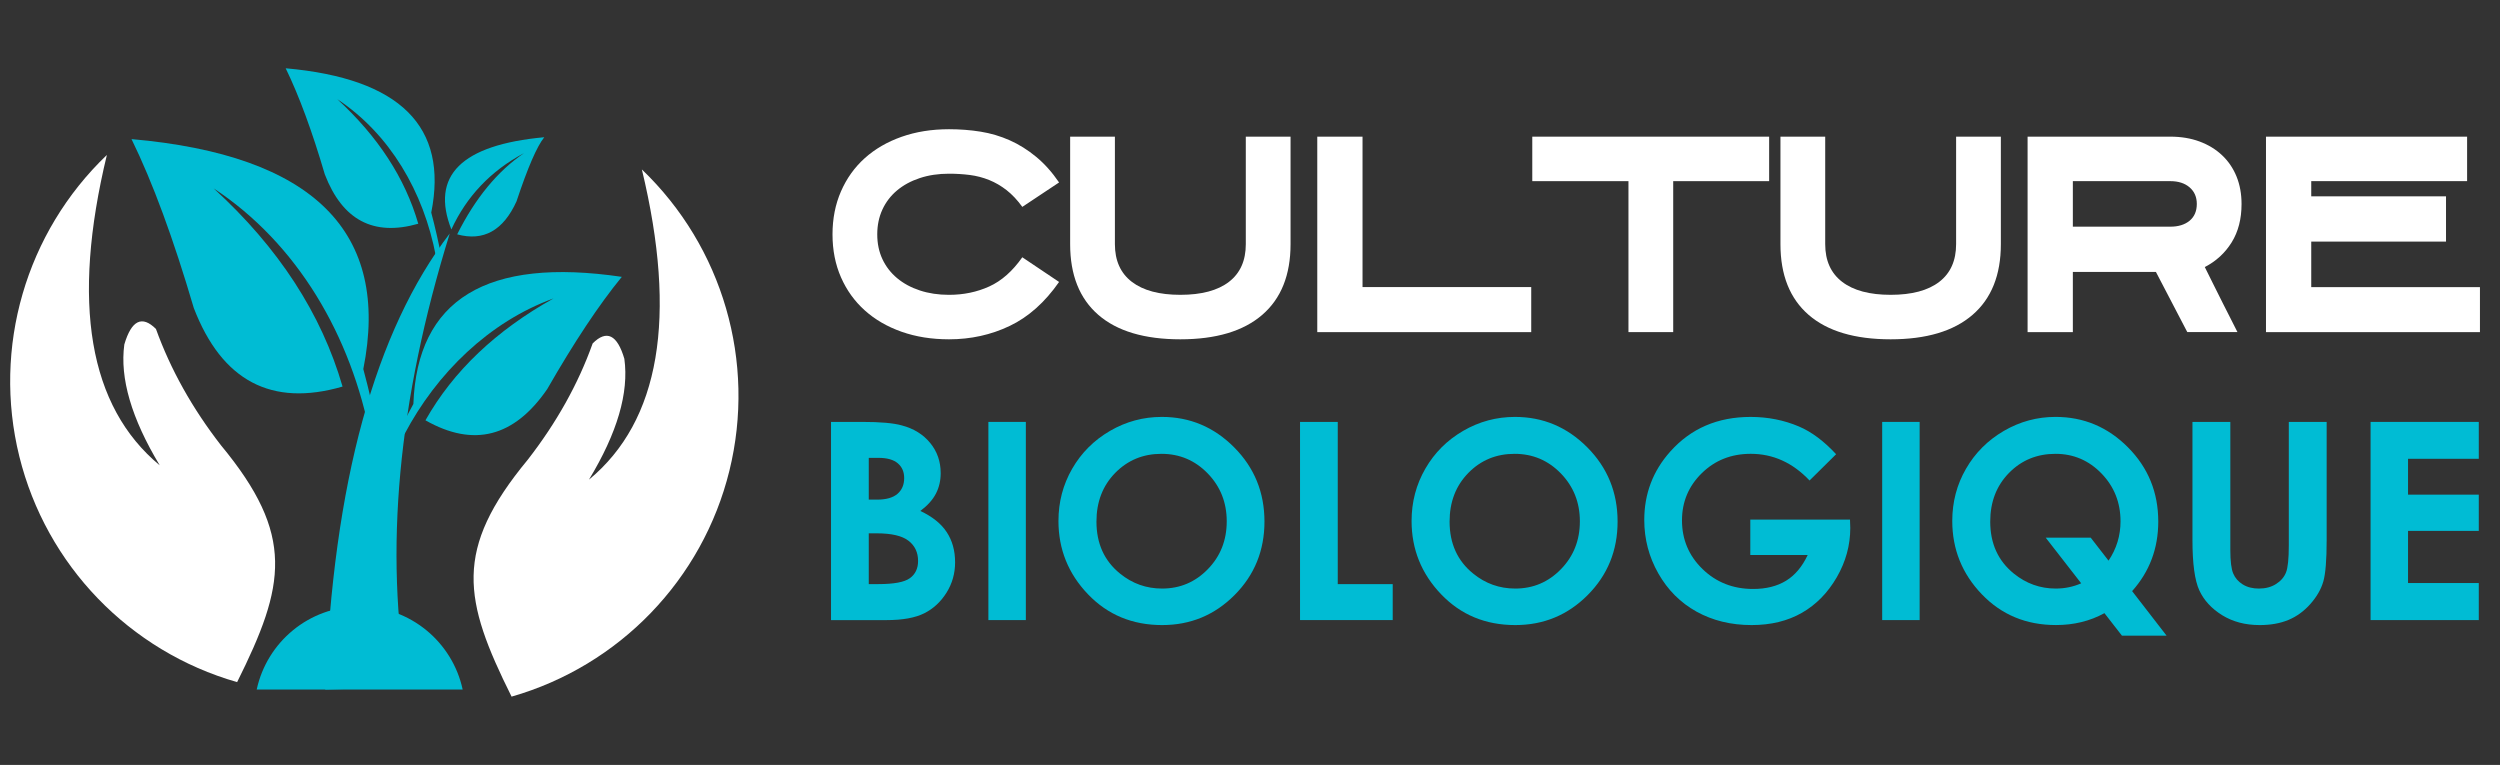 <?xml version="1.0" encoding="utf-8"?>
<!-- Generator: Adobe Illustrator 16.0.0, SVG Export Plug-In . SVG Version: 6.00 Build 0)  -->
<!DOCTYPE svg PUBLIC "-//W3C//DTD SVG 1.1//EN" "http://www.w3.org/Graphics/SVG/1.1/DTD/svg11.dtd">
<svg version="1.1" id="Calque_1" xmlns="http://www.w3.org/2000/svg" xmlns:xlink="http://www.w3.org/1999/xlink" x="0px" y="0px"
	 width="188.75px" height="57.75px" viewBox="0 0 188.75 57.75" enable-background="new 0 0 188.75 57.75" xml:space="preserve">
<rect x="0" y="0" width="188.75" height="57.75" fill="#333333" stroke="none"/>
<g>
	<path fill-rule="evenodd" clip-rule="evenodd" fill="#00BCD4" d="M34.078,17.324c1.147-2.494,2.979-4.429,5.485-5.764
		c-1.993,1.36-3.677,3.396-5.046,6.133C36.505,18.241,38,17.4,38.998,15.2c0.841-2.533,1.54-4.15,2.094-4.839
		C34.83,10.936,32.487,13.265,34.078,17.324"/>
	<path fill-rule="evenodd" clip-rule="evenodd" fill="#00BCD4" d="M28.002,33.133c-1.47-7.789-5.556-14.752-11.875-18.914
		c4.906,4.48,8.153,9.483,9.736,14.967c-5.365,1.556-9.112-0.429-11.231-5.929c-1.534-5.219-3.099-9.482-4.703-12.755
		c13.74,1.211,19.568,7.002,17.501,17.363c0.4,1.461,0.928,3.767,1.214,5.167C28.422,33.032,28.222,33.133,28.002,33.133"/>
	<path fill-rule="evenodd" clip-rule="evenodd" fill="#00BCD4" d="M30.535,32.789c2.436-4.632,6.42-8.502,11.258-10.259
		c-4.339,2.419-7.572,5.486-9.672,9.203c3.631,2.063,6.697,1.274,9.193-2.354c2.031-3.539,3.902-6.365,5.633-8.477
		c-10.202-1.503-15.451,1.692-15.737,9.597c-0.266,0.471-0.854,1.616-1.093,2.087C30.261,32.648,30.396,32.713,30.535,32.789"/>
	<path fill-rule="evenodd" clip-rule="evenodd" fill="#00BCD4" d="M32.915,19.374c-0.923-4.899-3.489-9.265-7.452-11.888
		c3.075,2.826,5.118,5.955,6.116,9.406c-3.374,0.967-5.725-0.267-7.057-3.729c-0.96-3.271-1.949-5.944-2.953-8.008
		c8.634,0.767,12.294,4.392,10.99,10.896c0.254,0.929,0.58,2.381,0.761,3.259C33.183,19.311,33.055,19.374,32.915,19.374"/>
	<path fill-rule="evenodd" clip-rule="evenodd" fill="#00BCD4" d="M24.554,52.061c4.161-0.127,6.234-0.178,6.234-0.178
		c-1.8-10.197-0.75-21.611,3.168-34.253C28.301,25.013,25.165,36.48,24.554,52.061"/>
	<path fill-rule="evenodd" clip-rule="evenodd" fill="#00BCD4" d="M27.157,45.785c3.809,0,7.003,2.688,7.774,6.275h-15.55
		C20.155,48.473,23.338,45.785,27.157,45.785"/>
	<path fill-rule="evenodd" clip-rule="evenodd" fill="#FFFFFF" d="M16.682,33.617c-2.165-2.787-3.8-5.715-4.908-8.782
		c-1.049-1.044-1.845-0.663-2.387,1.17c-0.349,2.547,0.542,5.588,2.673,9.127c-5.358-4.442-6.688-12.258-3.99-23.434
		c-6.122,5.856-8.643,14.536-6.611,22.76c2.03,8.209,8.305,14.711,16.444,17.042C21.551,44.183,22.306,40.414,16.682,33.617"/>
	<path fill-rule="evenodd" clip-rule="evenodd" fill="#FFFFFF" d="M39.843,34.712c2.165-2.786,3.809-5.715,4.903-8.784
		c1.055-1.056,1.856-0.659,2.392,1.159c0.356,2.559-0.535,5.602-2.672,9.127c5.358-4.429,6.683-12.245,3.995-23.421
		c6.112,5.855,8.631,14.524,6.608,22.747c-2.024,8.22-8.311,14.724-16.445,17.055C34.976,45.275,34.221,41.509,39.843,34.712"/>
</g>
<g>
	<g>
		<path fill="#FFFFFF" d="M71.65,25.618c-1.308,0-2.502-0.19-3.583-0.572s-2.007-0.919-2.777-1.612
			c-0.77-0.692-1.369-1.523-1.795-2.494c-0.427-0.972-0.641-2.052-0.641-3.243c0-1.19,0.214-2.275,0.641-3.252
			c0.427-0.978,1.025-1.813,1.795-2.505s1.696-1.229,2.777-1.611s2.275-0.573,3.583-0.573c0.828,0,1.625,0.062,2.389,0.185
			c0.764,0.123,1.494,0.34,2.193,0.65c0.699,0.311,1.362,0.725,1.99,1.243c0.628,0.518,1.208,1.164,1.738,1.941l-2.776,1.845
			c-0.375-0.519-0.77-0.938-1.185-1.263c-0.415-0.323-0.854-0.579-1.319-0.767c-0.466-0.188-0.952-0.314-1.456-0.379
			c-0.505-0.064-1.03-0.097-1.573-0.097c-0.803,0-1.538,0.109-2.204,0.33c-0.667,0.22-1.24,0.531-1.719,0.932
			c-0.479,0.401-0.848,0.884-1.107,1.446c-0.259,0.563-0.388,1.188-0.388,1.874c0,0.686,0.129,1.308,0.388,1.864
			s0.628,1.035,1.107,1.437c0.479,0.401,1.052,0.712,1.719,0.932c0.666,0.221,1.4,0.331,2.204,0.331c1.1,0,2.113-0.211,3.038-0.632
			c0.926-0.42,1.758-1.155,2.495-2.204l2.776,1.864c-1.074,1.541-2.316,2.647-3.728,3.32C74.822,25.282,73.294,25.618,71.65,25.618z
			"/>
		<path fill="#FFFFFF" d="M89.115,25.618c-2.707,0-4.771-0.615-6.191-1.845c-1.418-1.229-2.128-3.009-2.128-5.339v-8.117h3.379
			v8.117c0,1.242,0.426,2.19,1.278,2.844c0.854,0.654,2.074,0.981,3.662,0.981c1.603,0,2.826-0.327,3.673-0.981
			c0.847-0.653,1.27-1.602,1.27-2.844v-8.117h3.379v8.117c0,2.33-0.714,4.109-2.139,5.339
			C93.872,25.003,91.812,25.618,89.115,25.618z"/>
		<path fill="#FFFFFF" d="M115.608,25.074H99.454V10.317h3.417v11.359h12.737V25.074z"/>
		<path fill="#FFFFFF" d="M133.57,13.677h-7.243v11.397h-3.378V13.677h-7.262v-3.359h17.883V13.677z"/>
		<path fill="#FFFFFF" d="M142.743,25.618c-2.707,0-4.771-0.615-6.191-1.845c-1.418-1.229-2.128-3.009-2.128-5.339v-8.117h3.379
			v8.117c0,1.242,0.426,2.19,1.278,2.844c0.853,0.654,2.074,0.981,3.662,0.981c1.603,0,2.826-0.327,3.673-0.981
			c0.847-0.653,1.27-1.602,1.27-2.844v-8.117h3.379v8.117c0,2.33-0.714,4.109-2.139,5.339
			C147.5,25.003,145.439,25.618,142.743,25.618z"/>
		<path fill="#FFFFFF" d="M156.5,25.074h-3.417V10.317h10.776c0.815,0,1.553,0.124,2.214,0.369c0.66,0.246,1.226,0.593,1.698,1.039
			s0.835,0.98,1.088,1.602c0.252,0.622,0.378,1.314,0.378,2.078c0,1.126-0.248,2.091-0.747,2.894
			c-0.498,0.802-1.175,1.424-2.028,1.863c0.193,0.389,0.407,0.819,0.641,1.291c0.232,0.473,0.466,0.939,0.699,1.398
			c0.232,0.46,0.448,0.887,0.65,1.281c0.2,0.395,0.359,0.709,0.476,0.941h-3.787l-2.369-4.543H156.5V25.074z M156.5,17.114h7.359
			c0.608,0,1.094-0.15,1.456-0.449c0.362-0.3,0.544-0.723,0.544-1.27c0-0.521-0.182-0.938-0.544-1.25
			c-0.362-0.312-0.848-0.469-1.456-0.469H156.5V17.114z"/>
		<path fill="#FFFFFF" d="M184.674,18.24h-10.175v3.437h12.737v3.397h-16.154V10.317h15.184v3.359h-11.767v1.146h10.175V18.24z"/>
	</g>
	<g>
		<path fill="#00BCD4" d="M62.742,46.816V31.854h2.353c1.365,0,2.363,0.087,2.994,0.265c0.896,0.236,1.609,0.677,2.139,1.322
			c0.529,0.644,0.794,1.404,0.794,2.278c0,0.568-0.12,1.086-0.361,1.55c-0.241,0.466-0.633,0.9-1.175,1.308
			c0.909,0.428,1.574,0.961,1.994,1.603c0.42,0.64,0.63,1.397,0.63,2.272c0,0.841-0.217,1.607-0.651,2.3
			c-0.435,0.691-0.995,1.209-1.68,1.552c-0.686,0.342-1.633,0.514-2.841,0.514H62.742z M65.591,34.567v3.155h0.623
			c0.694,0,1.209-0.146,1.547-0.438c0.337-0.292,0.505-0.688,0.505-1.19c0-0.468-0.16-0.839-0.48-1.113
			c-0.32-0.274-0.807-0.413-1.46-0.413H65.591z M65.591,40.266V44.1h0.714c1.183,0,1.98-0.147,2.392-0.448
			c0.412-0.298,0.618-0.732,0.618-1.301c0-0.644-0.242-1.153-0.725-1.526s-1.285-0.559-2.407-0.559H65.591z"/>
		<path fill="#00BCD4" d="M74.623,31.854h2.828v14.963h-2.828V31.854z"/>
		<path fill="#00BCD4" d="M87.72,31.477c2.117,0,3.938,0.766,5.462,2.3c1.523,1.532,2.285,3.399,2.285,5.603
			c0,2.184-0.752,4.034-2.255,5.544c-1.503,1.513-3.327,2.269-5.472,2.269c-2.245,0-4.112-0.775-5.598-2.327
			c-1.487-1.554-2.229-3.398-2.229-5.534c0-1.432,0.346-2.746,1.038-3.947c0.693-1.2,1.645-2.151,2.856-2.854
			C85.018,31.827,86.322,31.477,87.72,31.477z M87.69,34.264c-1.387,0-2.55,0.481-3.494,1.443c-0.943,0.964-1.414,2.188-1.414,3.672
			c0,1.657,0.593,2.966,1.781,3.927c0.923,0.753,1.982,1.13,3.177,1.13c1.351,0,2.502-0.487,3.452-1.465
			c0.951-0.976,1.426-2.18,1.426-3.611c0-1.423-0.479-2.63-1.436-3.617C90.225,34.758,89.062,34.264,87.69,34.264z"/>
		<path fill="#00BCD4" d="M98.152,31.854H101V44.1h4.15v2.717h-6.998V31.854z"/>
		<path fill="#00BCD4" d="M114.382,31.477c2.116,0,3.937,0.766,5.461,2.3c1.523,1.532,2.285,3.399,2.285,5.603
			c0,2.184-0.752,4.034-2.255,5.544c-1.503,1.513-3.327,2.269-5.472,2.269c-2.246,0-4.111-0.775-5.598-2.327
			c-1.486-1.554-2.229-3.398-2.229-5.534c0-1.432,0.346-2.746,1.039-3.947c0.691-1.2,1.644-2.151,2.854-2.854
			C111.679,31.827,112.982,31.477,114.382,31.477z M114.352,34.264c-1.386,0-2.551,0.481-3.493,1.443
			c-0.943,0.964-1.415,2.188-1.415,3.672c0,1.657,0.594,2.966,1.781,3.927c0.923,0.753,1.982,1.13,3.177,1.13
			c1.352,0,2.501-0.487,3.452-1.465c0.95-0.976,1.426-2.18,1.426-3.611c0-1.423-0.479-2.63-1.436-3.617
			C116.886,34.758,115.723,34.264,114.352,34.264z"/>
		<path fill="#00BCD4" d="M138.627,34.294l-2.006,1.983c-1.27-1.342-2.749-2.014-4.439-2.014c-1.473,0-2.705,0.488-3.7,1.465
			c-0.994,0.976-1.492,2.164-1.492,3.56c0,1.445,0.517,2.67,1.548,3.673c1.033,1.003,2.306,1.506,3.819,1.506
			c0.984,0,1.814-0.207,2.49-0.622c0.675-0.412,1.22-1.06,1.634-1.942h-4.333v-2.675h7.527l0.021,0.632
			c0,1.309-0.34,2.549-1.018,3.722c-0.679,1.174-1.556,2.068-2.635,2.687c-1.078,0.616-2.343,0.924-3.794,0.924
			c-1.553,0-2.938-0.338-4.156-1.011c-1.217-0.675-2.179-1.637-2.888-2.885c-0.709-1.247-1.063-2.594-1.063-4.037
			c0-1.98,0.654-3.704,1.964-5.169c1.553-1.741,3.573-2.613,6.062-2.613c1.302,0,2.52,0.24,3.652,0.722
			C136.775,32.605,137.711,33.305,138.627,34.294z"/>
		<path fill="#00BCD4" d="M142.105,31.854h2.828v14.963h-2.828V31.854z"/>
		<path fill="#00BCD4" d="M160.975,44.629l2.604,3.366h-3.371l-1.323-1.702c-1.093,0.601-2.313,0.898-3.657,0.898
			c-2.247,0-4.114-0.773-5.601-2.323c-1.487-1.55-2.231-3.396-2.231-5.538c0-1.432,0.346-2.746,1.039-3.942
			c0.691-1.197,1.644-2.148,2.854-2.854c1.212-0.705,2.513-1.058,3.903-1.058c2.124,0,3.947,0.766,5.472,2.3
			c1.523,1.532,2.285,3.399,2.285,5.604C162.948,41.409,162.29,43.158,160.975,44.629z M159.194,42.329
			c0.604-0.895,0.905-1.886,0.905-2.97c0-1.417-0.479-2.622-1.436-3.611c-0.957-0.988-2.114-1.484-3.473-1.484
			c-1.397,0-2.569,0.481-3.512,1.443c-0.944,0.964-1.416,2.188-1.416,3.672c0,1.657,0.594,2.966,1.783,3.927
			c0.931,0.753,1.986,1.13,3.168,1.13c0.68,0,1.318-0.133,1.916-0.396l-2.68-3.447h3.398L159.194,42.329z"/>
		<path fill="#00BCD4" d="M165.532,31.854h2.858v9.676c0,0.833,0.072,1.424,0.218,1.769c0.146,0.346,0.388,0.62,0.723,0.827
			c0.336,0.208,0.741,0.311,1.216,0.311c0.502,0,0.935-0.114,1.297-0.346c0.363-0.23,0.614-0.523,0.753-0.879
			c0.139-0.354,0.208-1.034,0.208-2.037v-9.32h2.858v8.92c0,1.506-0.085,2.551-0.254,3.133c-0.17,0.585-0.493,1.147-0.972,1.688
			c-0.479,0.543-1.029,0.945-1.653,1.206s-1.35,0.391-2.177,0.391c-1.085,0-2.029-0.249-2.833-0.746
			c-0.804-0.5-1.378-1.123-1.724-1.872c-0.346-0.75-0.519-2.016-0.519-3.8V31.854z"/>
		<path fill="#00BCD4" d="M178.979,31.854h8.169v2.785h-5.341v2.707h5.341v2.736h-5.341v3.937h5.341v2.798h-8.169V31.854z"/>
	</g>
</g>
</svg>
